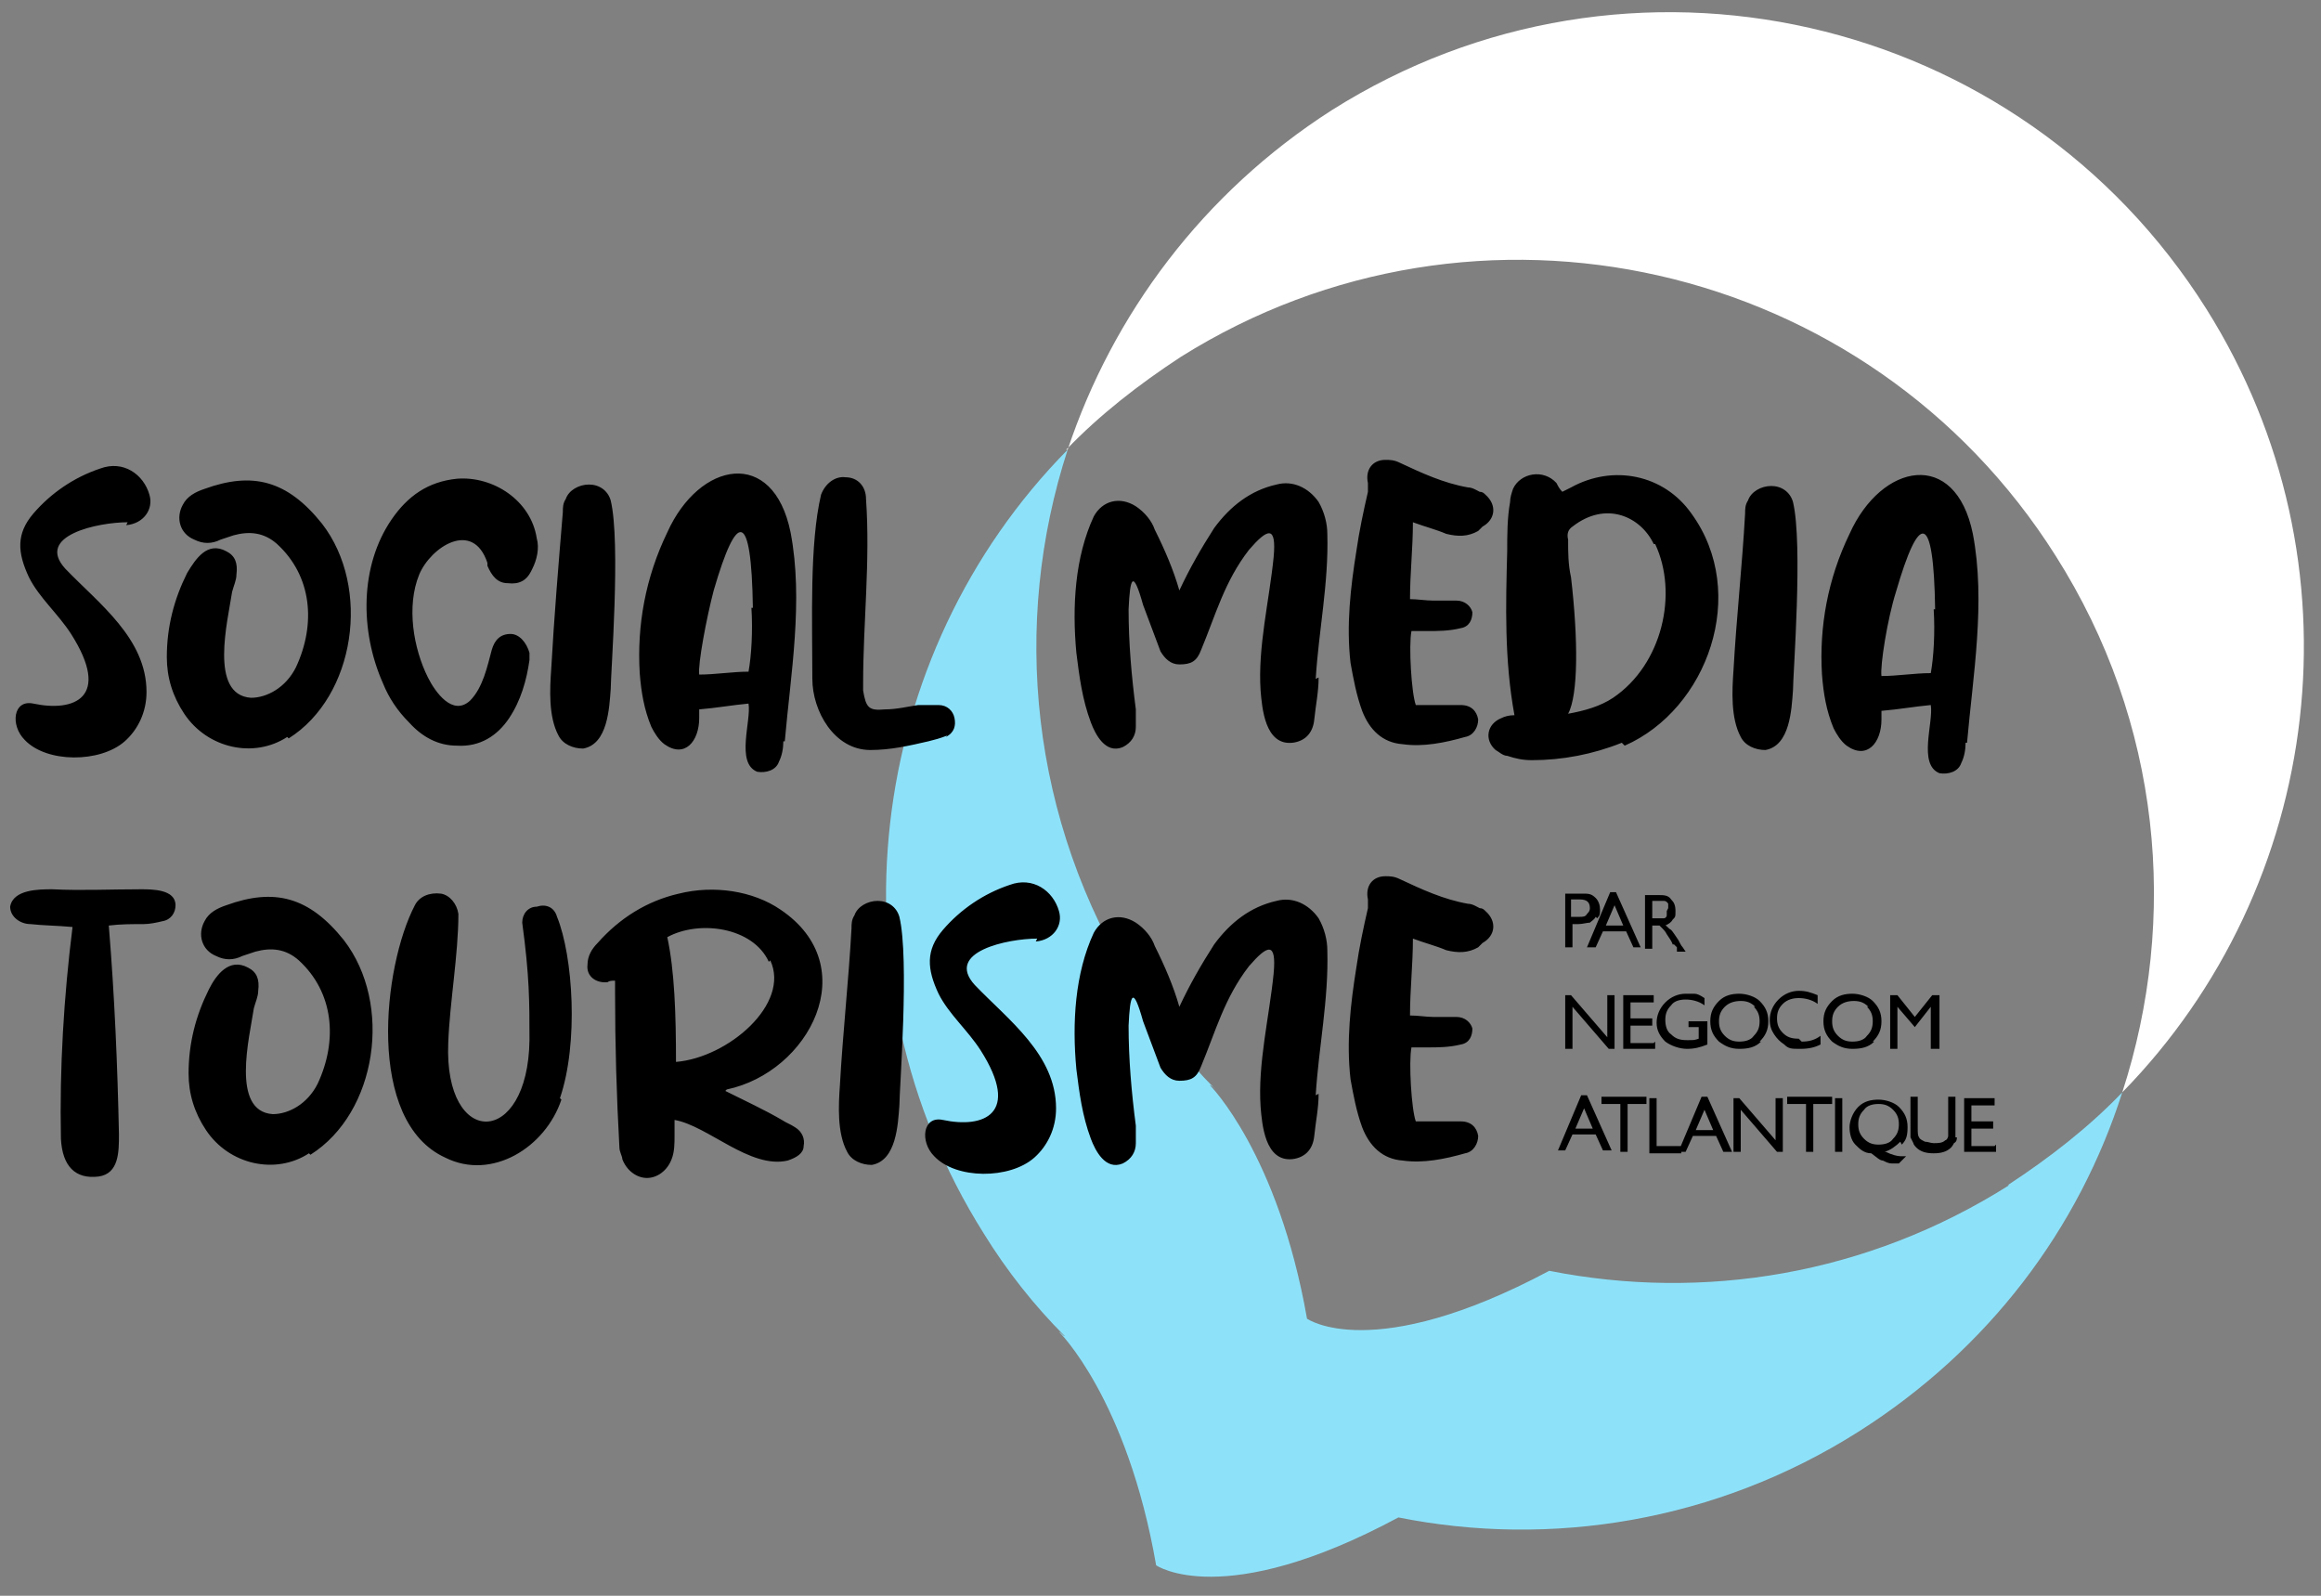 <?xml version="1.0" encoding="UTF-8"?><svg id="Calque_1" xmlns="http://www.w3.org/2000/svg" width="160" height="110" viewBox="0 0 160 110"><rect x="0" y="0" width="160" height="110" fill="#808080" stroke="none"/><path d="m73.6,31c3.1-9.3,9.3-17.7,18.2-23.4,20.4-12.9,47.4-6.8,60.3,13.7,11,17.5,8.1,39.8-5.8,54,3.9-12,2.7-25.5-4.6-37-12.9-20.4-39.9-26.5-60.3-13.7-2.9,1.9-5.6,4-7.9,6.4Z" style="fill:#fff;"/><path d="m138.5,81.7c-9.8,6.2-21.1,8-31.7,5.9-12.2,6.5-16.7,3.3-16.7,3.3-2-11.4-6.7-16.1-6.7-16.1.1,0,.3.2.4.3-2.1-2.1-4-4.5-5.6-7.1-7.2-11.5-8.5-25-4.6-37-13.9,14.1-16.8,36.5-5.8,54,1.6,2.6,3.5,5,5.6,7.1-.1,0-.2-.2-.4-.3,0,0,4.7,4.6,6.7,16.1,0,0,4.6,3.2,16.7-3.3,10.5,2.1,21.9.3,31.7-5.9,9-5.7,15.2-14,18.2-23.4-2.3,2.4-5,4.5-7.9,6.4Zm-61.7,13.6h0s0,0,0,0c0,0,0,0,0,0Z" style="fill:#8de2fa;"/><path d="m8.8,36c-2,0-6.4.9-4.3,3.2,2.3,2.4,5.6,4.8,5.6,8.5,0,1.4-.6,2.6-1.5,3.4-1.7,1.5-5.4,1.5-6.9-.1-1-1-.8-2.8.6-2.5,2.8.6,5.4-.4,2.6-4.8-.9-1.4-2.2-2.5-2.9-3.9-.8-1.7-.9-3,.3-4.4,1.2-1.4,2.8-2.5,4.6-3.1,1.6-.6,3,.4,3.4,1.8.3,1-.4,2-1.6,2.1h0Zm11,14.8c-2.3,1.5-5.5.8-7.1-1.6-.8-1.2-1.2-2.5-1.2-3.9,0-2.1.5-4,1.4-5.8.6-1,1.4-2.2,2.7-1.5.6.3.8.8.7,1.6,0,.4-.2.8-.3,1.2-.3,2-1.6,7.1,1.3,7.3,1.1,0,2.4-.7,3.1-2.1,1.4-3,1.1-6.3-1.3-8.5-.9-.8-1.9-.9-3-.6-.3.1-.6.2-.9.3-.6.3-1.2.3-1.8,0-1-.4-1.3-1.5-.8-2.4.3-.6.9-.9,1.5-1.1,3.3-1.2,5.7-.6,8.1,2.4,3.4,4.4,2.3,11.9-2.3,14.8h0Zm16.8-11.4c-.3.6-.8.9-1.6.8-.7,0-1.1-.5-1.4-1.2,0,0,0-.1,0-.2-1-3-3.9-1.1-4.7.8-.9,2.2-.4,5.1.6,7.1.5,1,1.7,2.7,2.9,1.6.9-.9,1.2-2.4,1.5-3.5.2-.7.6-1.1,1.3-1.1.6,0,1.1.6,1.3,1.3,0,.2,0,.4,0,.5-.2,1.4-.6,2.8-1.4,4-.8,1.2-2,2-3.6,1.9-1.3,0-2.4-.6-3.3-1.6-.8-.8-1.4-1.7-1.8-2.7-1.6-3.6-1.6-8.1.6-11.3,1.1-1.6,2.5-2.6,4.5-2.8,2.5-.2,5.1,1.5,5.5,4.1.2.7,0,1.5-.3,2.1h0Zm5.5,8.1c-.1,1.3-.2,3.8-1.9,4.1-.7,0-1.4-.3-1.7-.9-.7-1.3-.6-3.2-.5-4.6.2-3.6.5-7.2.8-10.8,0-.3,0-.6.2-.9.2-.6.9-1,1.6-1,.7,0,1.3.4,1.5,1.1.7,2.9,0,11.9,0,13h0Zm11.9,3.6c0,.5-.1,1-.3,1.4-.2.6-.9.8-1.5.7-1.5-.6-.4-3.5-.6-4.7-1.1.1-2.2.3-3.4.4,0,.2,0,.4,0,.6,0,1.6-1,2.8-2.4,1.8-.4-.3-.7-.8-.9-1.2-.5-1.2-.7-2.4-.8-3.7-.2-3.3.4-6.6,1.9-9.7,2.2-4.9,7.3-5.9,8.5,0,.9,4.7,0,9.8-.4,14.4h0Zm-2.1-9.2c-.1-6.8-1.1-6.7-2.7-1.2-.5,1.9-1.1,5.1-1,5.8,1.1,0,2.3-.2,3.4-.2.2-1.1.3-2.8.2-4.4h0Zm13.4,8.8c-.5.2-.9.3-1.3.4-1.3.3-2.6.6-4,.6-2.5,0-4-2.7-4-4.9,0-4.1-.2-9.3.6-12.7.3-.8,1-1.3,1.7-1.2.8,0,1.4.6,1.4,1.5.3,4.3-.2,8.5-.2,12.7s0,.3,0,.5c.2,1.2.4,1.4,1.5,1.3.8,0,1.6-.2,2.3-.3.5,0,.9,0,1.4,0,.6,0,1,.4,1.1.9.1.5,0,1-.6,1.3h0Zm25.6-4c0,1-.2,1.9-.3,2.9-.1,1-.7,1.5-1.5,1.6-1.9.2-2.1-2.4-2.2-3.6-.2-3,.6-6.2.9-9.2.2-2.2-.4-2-1.7-.5-1.7,2.2-2.3,4.5-3.3,6.9-.3.8-.7,1-1.5,1-.6,0-1-.4-1.3-.9-.4-1.1-.8-2.1-1.2-3.2-.7-2.5-.9-1.9-1,.3,0,2.3.2,4.6.5,6.9,0,.4,0,.8,0,1.2,0,.6-.3,1.1-.9,1.4-1.2.5-1.9-.9-2.2-1.7-.6-1.6-.8-3.2-1-4.8-.3-3.2-.1-6.6,1.2-9.4.6-1.1,1.8-1.4,2.9-.7.6.4,1.1,1,1.3,1.6.7,1.4,1.3,2.8,1.7,4.2.7-1.5,1.5-2.9,2.4-4.3,1.1-1.5,2.5-2.6,4.3-3,1.1-.3,2.2.2,2.9,1.2.4.7.6,1.5.6,2.2.1,3.4-.6,6.7-.8,10h0Zm11-10.1c-.7.4-1.4.4-2.2.2-.7-.3-1.5-.5-2.3-.8,0,1.8-.2,3.5-.2,5.3.5,0,1.1.1,1.6.1.5,0,1.1,0,1.6,0,.6,0,1,.4,1.1.8,0,.5-.2,1-.8,1.1-.8.2-1.6.2-2.3.2-.4,0-.8,0-1.1,0-.2,1,0,4.3.3,5.1.2,0,.5,0,.7,0,.8,0,1.6,0,2.4,0,.7,0,1.1.4,1.2,1,0,.5-.3,1.1-.9,1.2-1.4.4-2.9.7-4.3.5-1.4-.1-2.3-1-2.8-2.3-.4-1.1-.6-2.2-.8-3.3-.3-2.6,0-5.2.4-7.7.2-1.4.5-2.8.8-4.1,0-.1,0-.4,0-.6-.2-.9.3-1.6,1.2-1.6.3,0,.6,0,1,.2,1.5.7,3,1.4,4.7,1.7.3,0,.6.2.8.3.2,0,.3.1.4.2.8.7.7,1.7-.2,2.2h0Zm9.9,14.6c-2,.8-4.1,1.2-6.2,1.2-.6,0-1.1-.1-1.7-.3-.3,0-.6-.3-.8-.4-.8-.7-.6-1.8.4-2.2.2-.1.5-.2.9-.2-.7-3.8-.6-7.6-.5-11.3,0-1.1,0-2.3.2-3.4,0-.3.1-.6.2-.9.5-1.1,2.1-1.4,3-.4.1.2.2.4.4.6.2-.1.4-.2.6-.3,2.9-1.6,6.4-.9,8.3,1.8,4,5.5,1.1,13.5-4.6,16h0Zm2.2-13.7c-.9-1.9-3.3-3-5.6-1.2-.3.2-.4.5-.3.9,0,.9,0,1.7.2,2.6.5,4.3.5,8.1-.2,9.4,1.1-.2,2.2-.5,3.1-1.1,3.4-2.3,4.5-7.2,2.9-10.6h0Zm9.6,10.1c-.1,1.3-.2,3.8-1.9,4.1-.7,0-1.4-.3-1.7-.9-.7-1.3-.6-3.2-.5-4.6.2-3.6.6-7.2.8-10.8,0-.3,0-.6.2-.9.2-.6.9-1,1.6-1,.7,0,1.3.4,1.5,1.1.7,2.9,0,11.9,0,13h0Zm11.9,3.6c0,.5-.1,1-.3,1.4-.2.6-.9.8-1.5.7-1.5-.6-.4-3.5-.6-4.7-1.1.1-2.2.3-3.4.4,0,.2,0,.4,0,.6,0,1.6-1,2.8-2.4,1.8-.4-.3-.7-.8-.9-1.2-.5-1.2-.7-2.4-.8-3.7-.2-3.3.4-6.6,1.9-9.7,2.2-4.9,7.3-5.9,8.5,0,.9,4.7,0,9.8-.4,14.4h0Zm-2.1-9.2c-.1-6.8-1.1-6.7-2.7-1.2-.6,1.9-1.1,5.1-1,5.8,1.1,0,2.3-.2,3.4-.2.2-1.1.3-2.8.2-4.4h0ZM11.2,63.5c-.4.1-.9.2-1.3.2-.8,0-1.6,0-2.4.1.4,4.9.6,9.6.7,14.4,0,1.2,0,2.7-1.4,2.9-1.6.2-2.5-.7-2.6-2.6-.1-4.9.2-9.8.8-14.6-1.1-.1-2-.1-2.9-.2-.7,0-1.4-.5-1.4-1.2.2-1.2,2-1.2,2.9-1.2,2,.1,4,0,6.1,0,.8,0,2.4,0,2.4,1.1,0,.5-.3,1-.9,1.1h0Zm10.1,16c-2.3,1.5-5.5.8-7.1-1.6-.8-1.2-1.2-2.5-1.2-3.9,0-2.1.5-4,1.4-5.8.5-1,1.4-2.2,2.7-1.5.6.3.8.8.7,1.6,0,.4-.2.8-.3,1.2-.3,2-1.6,7.1,1.3,7.3,1.1,0,2.4-.7,3.1-2.1,1.4-3,1.1-6.3-1.3-8.5-.9-.8-1.9-.9-3-.6-.3.1-.6.2-.9.3-.6.3-1.2.3-1.8,0-1-.4-1.3-1.5-.8-2.4.3-.6.9-.9,1.5-1.1,3.3-1.2,5.7-.6,8.1,2.4,3.4,4.4,2.3,11.9-2.3,14.8h0Zm17.4-3.7c-1.1,3.3-4.8,5.6-8,4-5.5-2.5-4.3-13.2-2.1-17.4.3-.6,1-.9,1.8-.8.6.1,1.1.7,1.2,1.4,0,2.8-.6,6.1-.7,8.9-.3,7.3,5.5,7.2,5.6-.2,0-2.7,0-4.4-.5-8.1,0-.6.4-1.1,1-1.1.6-.2,1.2,0,1.4.7,1.1,2.7,1.5,8.7.2,12.5h0Zm11.3-.6c1.4.7,2.7,1.3,3.9,2,.3.2.6.3.9.5.5.3.7.8.6,1.3,0,.5-.5.8-1.1,1-2.6.6-5.5-2.4-7.8-2.8,0,.4,0,.7,0,1.1,0,.5,0,1.1-.2,1.6-.3.8-1,1.3-1.7,1.3s-1.4-.5-1.7-1.3c0-.2-.2-.5-.2-.8-.2-3.6-.3-7.1-.3-10.7v-.8c-.2,0-.4,0-.5.1-.8.1-1.5-.4-1.4-1.2,0-.6.3-1.1.7-1.5,1.5-1.7,3.4-2.9,5.6-3.4,2.4-.6,5.1-.2,7,1.1,5.8,3.9,2,11.2-3.7,12.4h0Zm3-8.9c-1.1-2.4-4.8-2.9-7-1.7.5,2.3.6,5.3.6,8.6,3.6-.3,7.9-4,6.5-7h0Zm9,9.9c-.1,1.3-.2,3.8-1.9,4.1-.7,0-1.4-.3-1.7-.9-.7-1.3-.6-3.2-.5-4.6.2-3.6.6-7.2.8-10.8,0-.3,0-.6.2-.9.2-.6.9-1,1.6-1,.7,0,1.3.4,1.5,1.1.7,2.9,0,11.9,0,13h0Zm9.5-11.5c-2,0-6.4.9-4.3,3.2,2.3,2.4,5.6,4.8,5.6,8.5,0,1.4-.6,2.6-1.5,3.4-1.7,1.5-5.4,1.5-6.9-.1-1-1-.8-2.8.6-2.5,2.8.6,5.4-.4,2.6-4.8-.9-1.4-2.2-2.5-2.9-3.9-.8-1.7-.9-3,.3-4.4,1.2-1.4,2.8-2.5,4.6-3.1,1.6-.6,3,.4,3.4,1.8.3,1-.4,2-1.6,2.1h0Zm19.4,10.7c0,1-.2,1.9-.3,2.9-.1,1-.7,1.5-1.5,1.6-1.9.2-2.1-2.4-2.2-3.6-.2-3,.6-6.2.9-9.2.2-2.2-.4-2-1.7-.5-1.7,2.2-2.3,4.5-3.3,6.9-.3.8-.7,1-1.5,1-.6,0-1-.4-1.3-.9-.4-1.1-.8-2.1-1.2-3.2-.7-2.5-.9-1.9-1,.3,0,2.3.2,4.6.5,6.9,0,.4,0,.8,0,1.2,0,.6-.3,1.1-.9,1.4-1.2.5-1.9-.9-2.2-1.7-.6-1.6-.8-3.2-1-4.8-.3-3.2-.1-6.6,1.2-9.4.6-1.1,1.8-1.4,2.9-.7.6.4,1.1,1,1.3,1.6.7,1.4,1.3,2.8,1.7,4.2.7-1.5,1.5-2.9,2.4-4.3,1.1-1.5,2.5-2.6,4.3-3,1.1-.3,2.2.2,2.9,1.2.4.7.6,1.5.6,2.2.1,3.4-.6,6.7-.8,10h0Zm11-10.1c-.7.4-1.4.4-2.2.2-.7-.3-1.5-.5-2.3-.8,0,1.8-.2,3.5-.2,5.3.6,0,1.1.1,1.6.1.6,0,1.1,0,1.6,0,.6,0,1,.4,1.1.8,0,.5-.2,1-.8,1.1-.8.2-1.6.2-2.3.2-.4,0-.8,0-1.1,0-.2,1,0,4.3.3,5.1.2,0,.5,0,.7,0,.8,0,1.6,0,2.4,0,.7,0,1.1.4,1.2,1,0,.5-.3,1.1-.9,1.2-1.4.4-2.9.7-4.3.5-1.4-.1-2.3-1-2.8-2.3-.4-1.1-.6-2.2-.8-3.3-.3-2.6,0-5.2.4-7.7.2-1.4.5-2.8.8-4.1,0-.1,0-.4,0-.6-.2-.9.3-1.6,1.2-1.6.3,0,.6,0,1,.2,1.5.7,3,1.4,4.7,1.7.3,0,.6.2.8.3.2,0,.3.1.4.2.8.7.7,1.7-.2,2.2h0Z"/><path d="m110,63.2c-.1.2-.3.3-.4.4-.2,0-.5.1-.8.1h-.4v1.6h-.5v-3.7h1.2c.4,0,.6,0,.9.3.2.2.3.5.3.8s0,.4-.2.6h0Zm-1.1-1.2h-.6v1.2h.6c.2,0,.4,0,.5-.2.1-.1.2-.2.2-.4,0-.4-.2-.6-.7-.6h0Zm3.7,3.3l-.5-1.1h-1.6l-.5,1.1h-.6l1.6-3.8h.4l1.7,3.8h-.5Zm-1.3-2.9l-.6,1.4h1.2l-.6-1.4h0Zm4.3,2.9l-.2-.2s0,0,0,0h-.1c0-.1-.2-.4-.2-.4l-.2-.3c-.1-.2-.2-.3-.3-.4,0,0-.2-.2-.2-.2,0,0-.2,0-.4,0h-.1v1.6h-.5v-3.7h.9c.4,0,.7,0,.9.3.2.2.3.4.3.8s0,.4-.2.6c-.1.2-.3.3-.5.4.1,0,.2.2.4.3.1.1.3.4.5.7.1.2.2.4.3.5l.2.3h-.6Zm-.6-2.7c0-.1,0-.2,0-.3,0,0-.1-.2-.3-.2-.1,0-.3,0-.6,0h-.2v1.2h.2c.3,0,.5,0,.6,0,.1,0,.2-.1.2-.2,0,0,0-.2,0-.3h0Zm-4.1,9.7l-2.5-2.9v2.9h-.5v-3.7h.4l2.5,2.9v-2.9h.5v3.7h-.5Zm3.2-.5v.5h-2.2v-3.7h2.1v.5h-1.6v1.1h1.5v.5h-1.5v1.2h1.6Zm2.3-.9v-.5h1.3v1.6c-.5.2-.9.3-1.4.3s-1.1-.2-1.5-.5c-.4-.4-.6-.8-.6-1.3s.2-1,.6-1.4c.4-.4.9-.6,1.4-.6s.4,0,.6,0c.2,0,.4.1.7.3v.5c-.4-.3-.9-.4-1.3-.4s-.8.1-1,.4c-.3.3-.4.6-.4,1s.1.8.4,1c.3.3.6.4,1.1.4s.5,0,.8-.1h0v-.8h-.7Zm5,.9c-.4.4-.9.5-1.5.5s-1-.2-1.4-.5c-.4-.4-.6-.8-.6-1.4s.2-1,.6-1.4c.4-.4.9-.5,1.4-.5s1.1.2,1.4.5c.4.4.6.8.6,1.4s-.2,1-.6,1.4h0Zm-.4-2.4c-.3-.3-.6-.4-1-.4s-.8.1-1.1.4c-.3.3-.4.6-.4,1s.1.7.4,1c.3.3.6.4,1,.4s.8-.1,1-.4c.3-.3.4-.6.4-1s-.1-.7-.4-1h0Zm3.2,2.4c.5,0,.9-.1,1.3-.4v.6c-.4.2-.8.3-1.4.3s-.8,0-1.1-.3c-.3-.2-.5-.4-.7-.7-.2-.3-.3-.6-.3-1,0-.5.2-1,.6-1.4.4-.4.9-.6,1.4-.6s.8.1,1.3.3v.6c-.4-.3-.9-.4-1.3-.4s-.8.1-1.1.4c-.3.3-.4.6-.4,1s.1.7.4,1c.3.3.6.4,1.1.4h0Zm5,0c-.4.4-.9.5-1.5.5s-1-.2-1.4-.5c-.4-.4-.6-.8-.6-1.4s.2-1,.6-1.4c.4-.4.9-.5,1.4-.5s1.1.2,1.4.5c.4.4.6.8.6,1.4s-.2,1-.6,1.4h0Zm-.4-2.4c-.3-.3-.6-.4-1-.4s-.8.1-1.1.4c-.3.3-.4.6-.4,1s.1.7.4,1c.3.3.6.4,1,.4s.8-.1,1-.4c.3-.3.4-.6.4-1s-.1-.7-.4-1h0Zm4.3,2.9v-2.9l-1.1,1.4h0l-1.2-1.4v2.9h-.5v-3.7h.5l1.2,1.5,1.2-1.5h.5v3.7h-.5Zm-22.6,7l-.5-1.1h-1.6l-.5,1.1h-.5l1.6-3.8h.4l1.7,3.8h-.5Zm-1.3-2.9l-.6,1.4h1.2l-.6-1.4h0Zm3-.3v3.3h-.5v-3.3h-1.3v-.5h3.1v.5h-1.3Zm1.5,3.3v-3.7h.5v3.3h1.7v.5h-2.2Zm5.1,0l-.5-1.1h-1.6l-.5,1.1h-.5l1.6-3.8h.4l1.7,3.8h-.5Zm-1.3-2.9l-.6,1.4h1.2l-.6-1.4h0Zm5,2.9l-2.5-2.9v2.9h-.5v-3.7h.4l2.5,2.9v-2.9h.5v3.7h-.5Zm2.5-3.3v3.3h-.5v-3.3h-1.3v-.5h3.1v.5h-1.3Zm1.5,3.3v-3.7h.5v3.7h-.5Zm4.5-.7c-.3.3-.7.6-1.1.7h.1c.4.2.8.3,1,.3s.2,0,.4,0l-.5.5c-.2,0-.3,0-.5,0-.2,0-.4-.1-.6-.2-.2,0-.4-.2-.8-.5-.5,0-.8-.3-1.1-.6-.3-.3-.4-.8-.4-1.2s.2-1,.6-1.4c.4-.4.9-.5,1.4-.5s1.1.2,1.4.5c.4.4.6.8.6,1.4s-.1.9-.4,1.2h0Zm-.5-2.2c-.3-.3-.6-.4-1-.4s-.8.1-1,.4c-.3.3-.4.6-.4,1s.1.7.4,1c.3.3.6.4,1,.4s.8-.1,1-.4c.3-.3.4-.6.4-1s-.1-.7-.4-1h0Zm4.4,1.9c0,.1,0,.3-.2.4,0,0-.1.2-.2.3-.3.3-.7.4-1.2.4s-.9-.1-1.2-.4c0,0-.2-.2-.2-.3,0,0-.1-.2-.2-.4,0-.1,0-.4,0-.7v-2.1h.5v2.1c0,.4,0,.6.1.7,0,.1.2.2.4.3.2,0,.4.1.6.1.3,0,.6,0,.8-.2.1,0,.2-.2.2-.3,0-.1,0-.3,0-.6v-2.1h.5v2.1c0,.3,0,.5,0,.7h0Zm2.7.5v.5h-2.2v-3.7h2.1v.5h-1.6v1.1h1.5v.5h-1.5v1.2h1.6Z"/></svg>